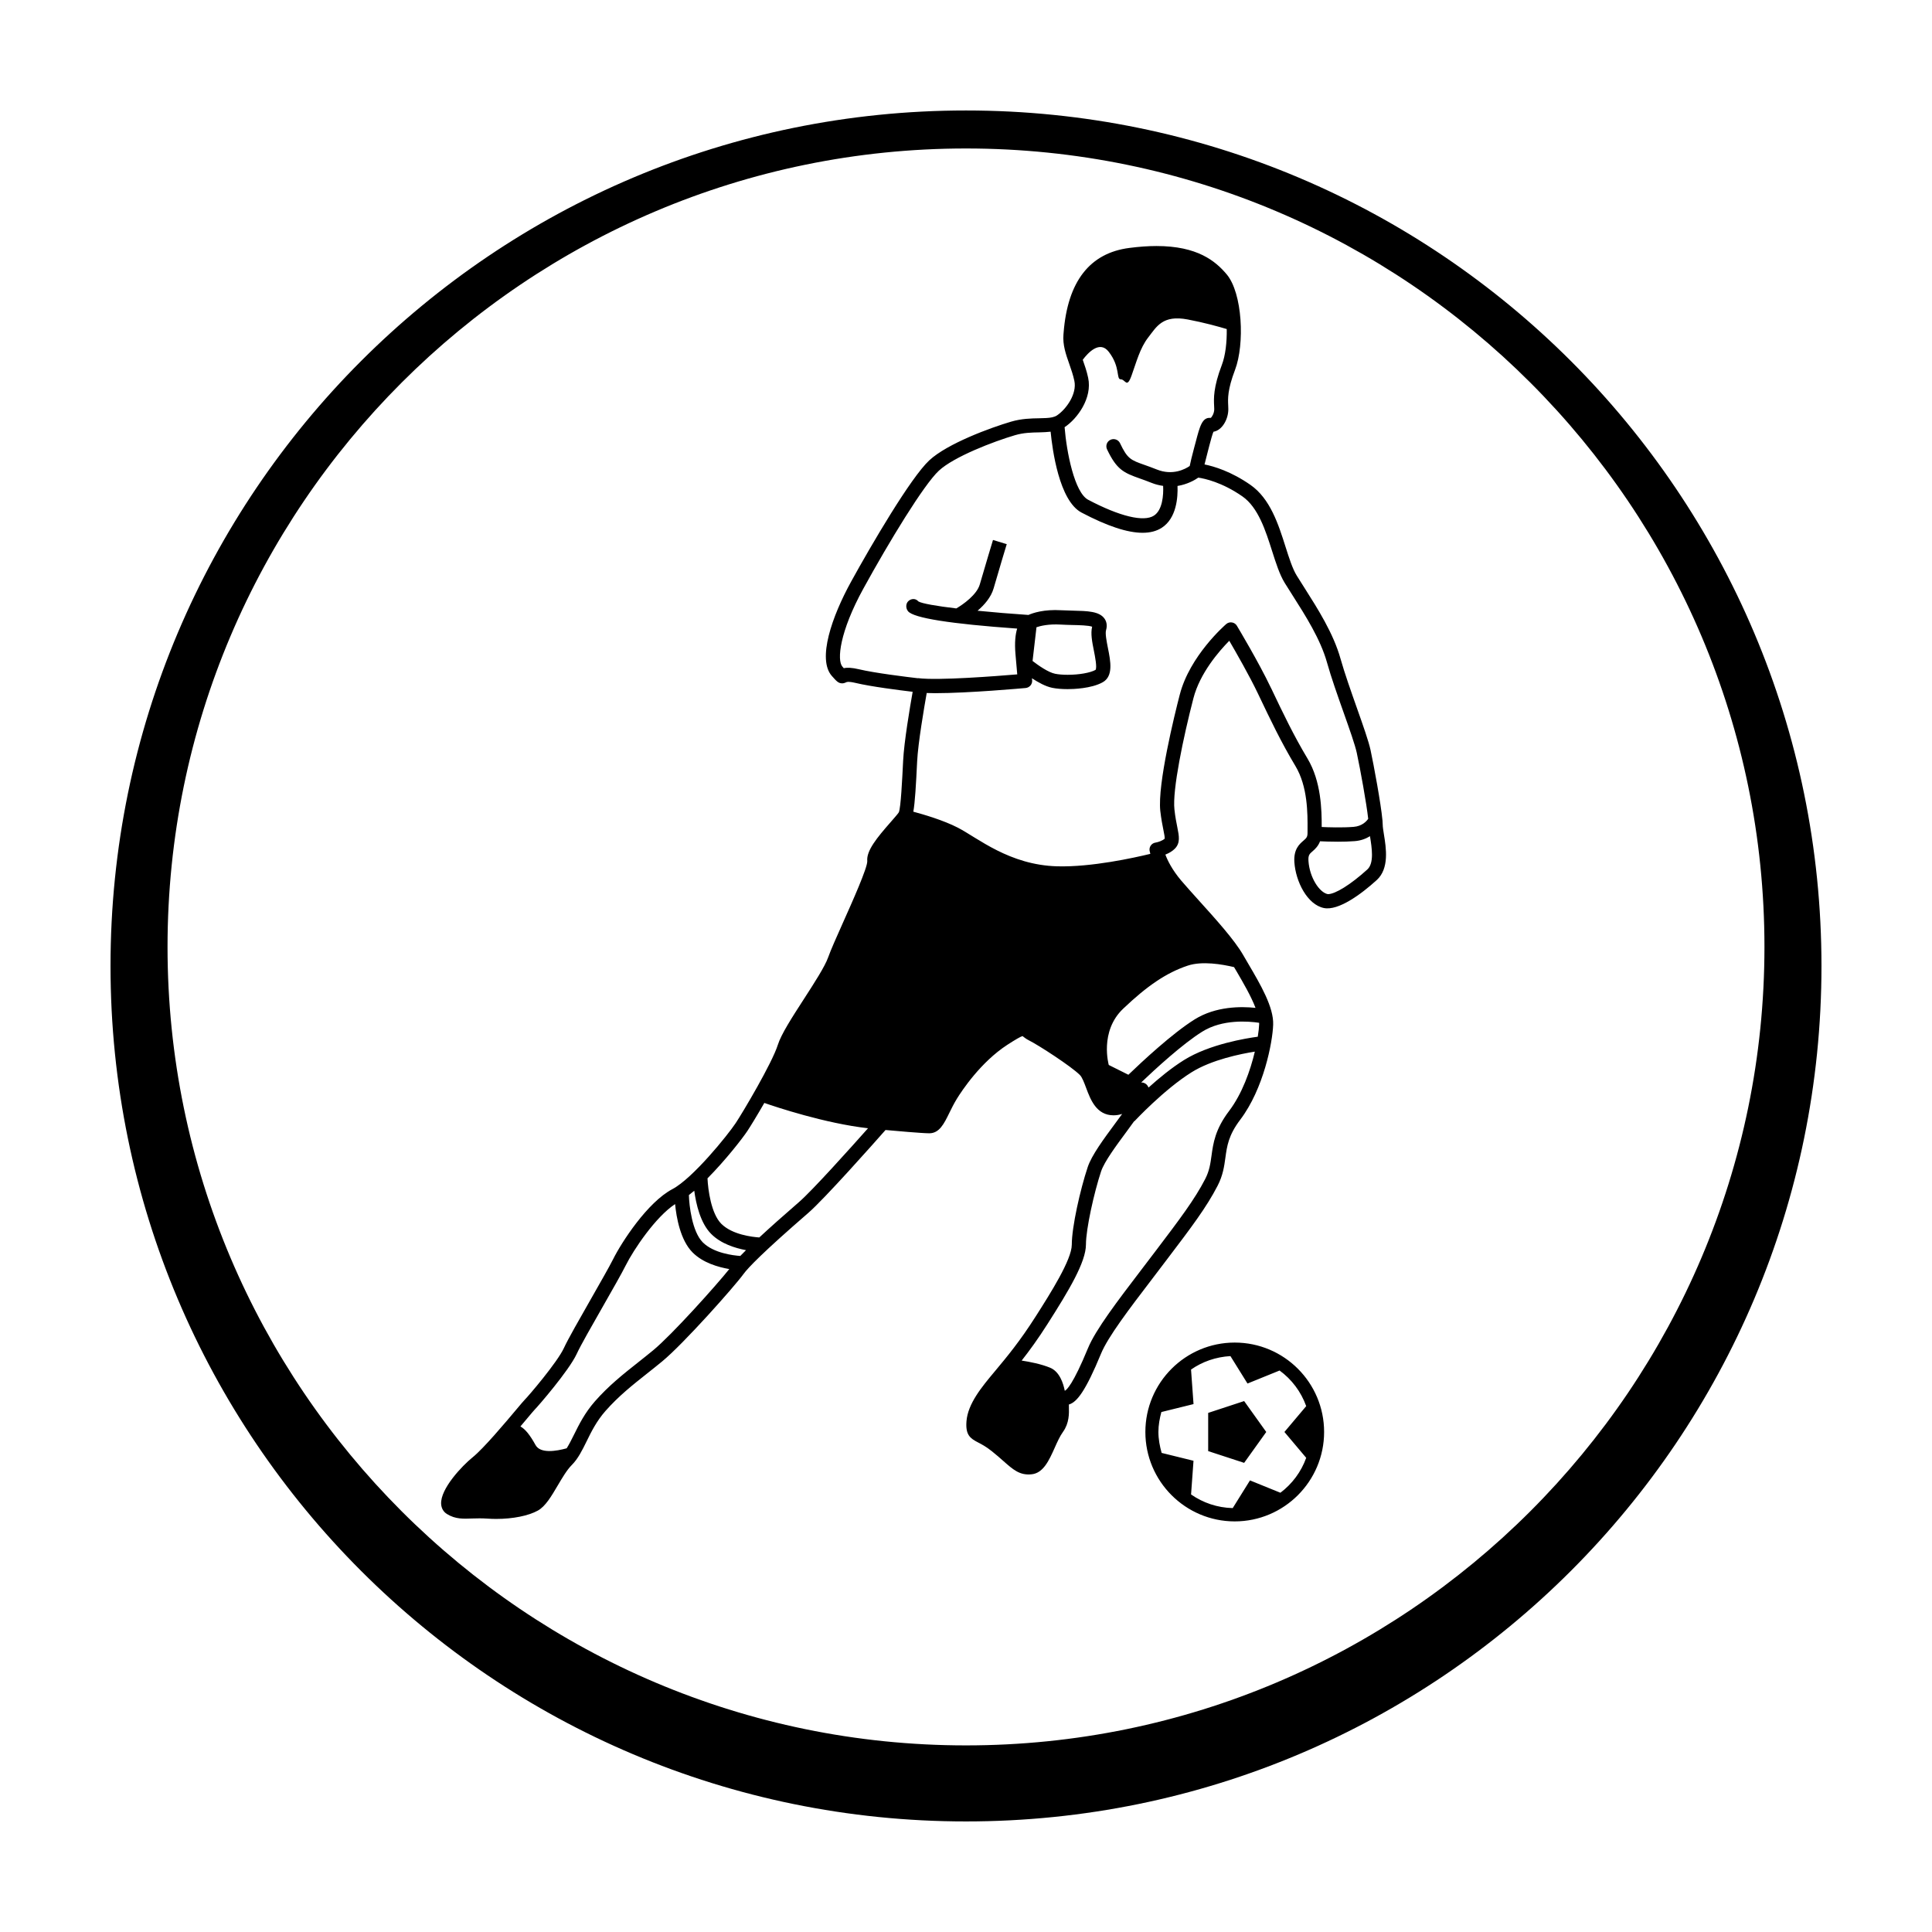 <?xml version="1.0" encoding="UTF-8"?>
<!-- Uploaded to: ICON Repo, www.svgrepo.com, Generator: ICON Repo Mixer Tools -->
<svg fill="#000000" width="800px" height="800px" version="1.1" viewBox="144 144 512 512" xmlns="http://www.w3.org/2000/svg">
 <path d="m479.57 523.49-5.859 8.184-9.531-3.117v-10.125l9.531-3.133zm-8.355-23.695c13.07 0 23.688 10.621 23.688 23.695 0 13.062-10.621 23.695-23.688 23.695-13.059 0-23.68-10.629-23.68-23.695 0-13.074 10.621-23.695 23.68-23.695zm-20.223 23.695c0 1.93 0.359 3.769 0.855 5.547l8.445 2.082-0.648 8.926c3.152 2.203 6.941 3.512 11.039 3.617l4.574-7.34 8.066 3.273c3.102-2.344 5.5-5.531 6.836-9.254l-5.773-6.852 5.773-6.848c-1.375-3.828-3.84-7.09-7.055-9.438l-8.504 3.449-4.523-7.273c-3.871 0.227-7.453 1.477-10.438 3.57l0.66 9.152-8.523 2.106c-0.453 1.695-0.785 3.438-0.785 5.281zm-181.76 6.731c2.949-2.387 8.629-9.145 11.688-12.785 1.082-1.293 1.863-2.207 2.121-2.465 0.973-0.961 8.652-9.934 10.402-13.73 1.066-2.324 4.176-7.766 7.184-13.039 2.492-4.375 4.856-8.504 5.844-10.48 2.281-4.566 9.129-15.113 15.703-18.582 5.441-2.863 14.699-14.359 16.762-17.461 1.895-2.832 9.691-15.98 11.191-20.762 0.883-2.832 3.809-7.352 6.902-12.141 2.742-4.246 5.578-8.629 6.438-11.062 0.699-1.969 2.207-5.34 3.949-9.246 2.43-5.43 6.492-14.516 6.422-16.27-0.277-2.719 2.535-6.168 6.246-10.387 0.863-0.992 1.949-2.227 2.121-2.551 0.523-1.293 0.875-8.438 1.137-13.668 0.246-5.004 1.809-14.219 2.523-18.258-3.578-0.43-11.047-1.375-15.125-2.348-1.02-0.242-1.617-0.293-1.941-0.293l-0.398 0.059c-0.289 0.16-0.84 0.344-1.168 0.344-1.047 0-1.516-0.535-2.777-1.953-3.941-4.438 0.039-15.809 5.078-24.969 5.391-9.801 15.824-27.613 20.742-32.184 4.84-4.484 16.289-8.664 21.668-10.246 2.797-0.82 5.371-0.863 7.445-0.898 1.355-0.031 2.519-0.047 3.465-0.258 0.52-0.117 0.926-0.281 1.266-0.508 2.414-1.613 5.344-5.68 4.594-9.16-0.324-1.551-0.848-3.031-1.34-4.457-0.918-2.602-1.773-5.055-1.547-7.82l0.039-0.457c1.055-13.578 6.922-21.145 17.445-22.484 2.559-0.332 4.973-0.504 7.176-0.504 10.871 0 15.637 3.996 18.586 7.488 4.211 4.984 4.82 18.5 2.223 25.336-2.016 5.281-1.895 7.672-1.809 9.418 0.02 0.363 0.031 0.695 0.031 1.02 0 2.648-1.648 5.598-3.934 5.953-0.289 0.629-0.695 2.176-1.094 3.672l-0.422 1.637c-0.406 1.516-0.676 2.602-0.855 3.359 2.539 0.508 7.062 1.863 12.16 5.41 5.254 3.656 7.422 10.453 9.32 16.453 0.945 2.961 1.832 5.758 2.941 7.57 0.648 1.059 1.367 2.195 2.137 3.387 3.375 5.32 7.602 11.941 9.48 18.656 1.082 3.844 2.812 8.727 4.332 13.039 1.672 4.727 3.113 8.801 3.629 11.176 0.84 3.91 2.754 14.219 3.144 18.512 0.012 0.121 0.047 0.242 0.031 0.371 0.031 0.328 0.047 0.625 0.047 0.855 0 0.648 0.156 1.559 0.316 2.586 0.59 3.613 1.465 9.062-1.891 12.121-4.117 3.75-10.148 8.184-13.992 7.422-4.41-0.883-7.496-7.004-7.844-12.16-0.227-3.43 1.359-4.797 2.414-5.703 0.754-0.664 1.074-0.934 1.074-2.039l0.004-0.891c0.023-4.262 0.066-11.391-3.219-16.852-3.773-6.277-6.656-12.328-9.707-18.73l-0.215-0.453c-2.227-4.672-5.769-10.855-7.598-14-2.66 2.691-7.789 8.559-9.508 15.25-2.68 10.367-5.606 24.309-5.027 29.453 0.215 2.023 0.535 3.562 0.77 4.746 0.465 2.316 0.836 4.144-0.676 5.664-0.609 0.605-1.402 1.109-2.359 1.492-0.047 0.02-0.098 0.039-0.137 0.055 0.562 1.527 1.77 4.004 4.168 6.856 1.27 1.484 2.891 3.289 4.625 5.215 4.469 4.949 9.547 10.559 11.84 14.574l1.41 2.414c3.144 5.352 6.699 11.406 6.523 16.027-0.16 4.68-2.519 16.988-8.723 25.172-3.117 4.102-3.512 6.996-3.934 10.066-0.312 2.289-0.641 4.664-2.055 7.418-2.957 5.754-7.062 11.16-13.281 19.352l-4.102 5.402c-6.027 7.883-11.715 15.348-13.543 19.82-4.086 9.898-6.402 12.844-8.496 13.418 0 0.207 0 0.453 0.004 0.656 0.047 1.707 0.109 4.281-1.57 6.609-0.801 1.109-1.527 2.695-2.207 4.238-1.473 3.289-2.996 6.676-6.09 6.992-3.18 0.348-4.949-1.266-7.516-3.527-0.836-0.742-1.82-1.617-3.031-2.578-1.566-1.258-2.727-1.848-3.664-2.336-2.098-1.082-3.352-1.996-3.066-5.613 0.363-4.664 4.051-9.09 7.41-13.105l0.281-0.336c3.008-3.613 6.434-7.703 10.68-14.379 3.797-5.965 9.539-14.984 9.539-18.977 0-4.66 2.223-14.582 4.223-20.57 1.043-3.129 4.227-7.426 7.297-11.586 0.559-0.75 1.199-1.617 1.828-2.492-0.707 0.23-1.473 0.367-2.277 0.367-4.555 0-6.121-4.188-7.266-7.25-0.52-1.387-1.047-2.816-1.668-3.441-2.309-2.301-10.898-7.871-13.473-9.16-0.727-0.367-1.211-0.746-1.566-1.023-0.074-0.07-0.145-0.117-0.109-0.141-0.535 0.133-1.914 0.934-4.07 2.328-7.055 4.59-12.031 12.121-13.387 14.324-0.785 1.285-1.422 2.578-1.984 3.723-1.414 2.902-2.656 5.402-5.309 5.402-1.898 0-9.004-0.637-11.602-0.871-3.074 3.488-16.164 18.246-20.48 21.984-12.043 10.43-15.977 14.555-17.148 16.176-2.449 3.367-15.914 18.52-21.574 23.172-1.344 1.113-2.672 2.16-3.977 3.195-3.891 3.082-7.566 5.996-11.035 9.93-2.367 2.691-3.773 5.535-5.004 8.055-1.164 2.363-2.258 4.606-3.953 6.301-1.258 1.258-2.5 3.367-3.699 5.394-1.676 2.848-3.258 5.543-5.273 6.656-2.5 1.379-6.609 2.207-11.004 2.207-0.812 0-1.621-0.023-2.414-0.086-1.445-0.098-2.727-0.066-3.863-0.031-2.422 0.086-4.543 0.227-6.82-1.195-0.91-0.57-1.457-1.512-1.523-2.648-0.234-4.043 5.617-10.164 8.32-12.348zm188.53-105.29c6.762-4.227 16.555-5.789 19.562-6.191 0.211-1.34 0.344-2.523 0.371-3.367 0.012-0.098-0.02-0.215-0.02-0.324-2.805-0.414-9.703-0.996-15.043 2.336-5.246 3.269-12.461 9.91-16.207 13.48 0.031 0 0.039-0.004 0.07-0.004 0.273 0 1.395 0.098 1.883 1.352 2.75-2.481 6.066-5.207 9.383-7.281zm7.082-170.18c0.297-0.172 0.945-1.211 0.945-2.309 0-0.258-0.02-0.535-0.031-0.836-0.102-1.961-0.242-4.918 2.055-10.926 0.953-2.504 1.34-5.992 1.289-9.477-2.242-0.672-6.082-1.734-10.34-2.539-6.66-1.27-8.242 1.898-10.465 4.758-2.223 2.852-3.168 6.66-4.438 10.148-1.266 3.488-1.586 0.953-2.852 0.953-1.27 0 0-3.18-3.176-7.297-2.398-3.109-5.5 0.266-6.887 2.117 0.523 1.492 1.062 3.043 1.43 4.777 1.16 5.391-2.918 10.883-6.184 13.047-0.02 0.012-0.039 0.02-0.059 0.031 0.523 6.629 2.629 17.34 6.246 19.246 8.367 4.41 14.723 5.945 17.422 4.203 2.262-1.449 2.57-5.391 2.445-7.883-0.984-0.145-1.996-0.367-3.066-0.801-1.188-0.48-2.211-0.84-3.113-1.16-4.301-1.523-6.137-2.352-8.688-7.723-0.441-0.945-0.047-2.086 0.91-2.527 0.945-0.449 2.09-0.047 2.535 0.902 1.961 4.144 2.832 4.465 6.516 5.762 0.938 0.332 2 0.711 3.25 1.211 4.219 1.688 7.547-0.141 8.699-0.934 0.195-1.004 0.574-2.559 1.16-4.769l0.434-1.613c1.078-4.129 1.715-6.606 3.961-6.363zm31.051 126.21c1.98 0 6.086-2.57 10.465-6.543 1.855-1.688 1.188-5.769 0.711-8.75-0.004-0.02-0.012-0.047-0.012-0.066-1.055 0.648-2.371 1.18-4.066 1.309-1.438 0.117-3.008 0.152-4.457 0.152-2.035 0-3.809-0.074-4.707-0.117-0.484 1.285-1.316 2.074-1.953 2.621-0.852 0.727-1.219 1.055-1.117 2.625 0.301 4.367 2.898 8.355 5.137 8.77zm-39.242-52.875c2.648-10.281 11.926-18.367 12.312-18.707 0.422-0.359 0.973-0.52 1.523-0.422 0.551 0.086 1.023 0.406 1.305 0.883 0.238 0.395 5.793 9.668 8.961 16.332l0.223 0.441c3.008 6.328 5.863 12.297 9.531 18.418 3.637 6.07 3.769 13.672 3.758 18.133 1.629 0.082 5.41 0.207 8.438-0.031 2.293-0.18 3.461-1.516 3.883-2.141-0.434-4.016-2.098-13.141-3.023-17.453-0.453-2.137-1.934-6.301-3.492-10.711-1.547-4.363-3.301-9.309-4.41-13.281-1.734-6.184-5.793-12.543-9.043-17.648-0.777-1.211-1.512-2.367-2.168-3.441-1.352-2.203-2.301-5.211-3.32-8.387-1.727-5.43-3.68-11.594-7.883-14.52-5.422-3.773-10.055-4.734-11.688-4.973-0.961 0.676-2.922 1.789-5.508 2.207 0.121 2.996-0.242 8.555-4.188 11.09-1.367 0.875-3.043 1.32-5.059 1.32-4.039 0-9.391-1.777-16.191-5.359-5.941-3.125-7.738-16.797-8.188-21.434-0.953 0.105-1.945 0.16-2.977 0.18-2.035 0.035-4.141 0.07-6.449 0.746-5.691 1.672-16.199 5.707-20.184 9.406-3.984 3.691-13.168 18.785-20.008 31.242-6.312 11.48-7.047 19.008-5.562 20.688 0.141 0.16 0.262 0.297 0.371 0.418 0.852-0.203 2.195-0.152 3.984 0.277 4.211 1.004 12.637 2.031 15.594 2.379 0.051 0 0.102-0.023 0.152-0.016 5.254 0.672 20.816-0.551 26.234-1.004l-0.473-5.402c-0.262-3.059-0.012-5.219 0.453-6.731-17.688-1.258-27.398-2.793-28.902-4.578-0.676-0.801-0.664-2.098 0.133-2.766 0.805-0.68 1.906-0.66 2.586 0.141 0.91 0.559 4.805 1.23 10.051 1.859 1.824-1.059 5.453-3.629 6.231-6.375 1.281-4.449 3.496-11.766 3.496-11.766l3.641 1.109s-2.207 7.273-3.473 11.703c-0.684 2.387-2.469 4.41-4.258 5.941 4.277 0.422 8.949 0.816 13.48 1.117 1.164-0.516 4.07-1.527 8.711-1.246 1.023 0.055 2.055 0.082 3.047 0.105 3.906 0.09 6.988 0.168 8.375 2.082 0.441 0.605 0.867 1.641 0.434 3.109-0.258 0.863 0.156 2.984 0.492 4.684 0.711 3.523 1.496 7.516-1.395 9.117-3.031 1.684-7.875 1.809-9.289 1.809-1.535 0-2.934-0.117-4.055-0.344-1.785-0.359-3.769-1.465-5.387-2.535l0.047 0.52c0.102 1.043-0.676 1.961-1.719 2.062-0.734 0.066-15.109 1.371-24.027 1.371-0.785 0-1.492-0.023-2.191-0.047-0.664 3.769-2.293 13.23-2.535 18.121-0.312 6.402-0.57 10.867-1.012 13.332 2.707 0.73 7.961 2.262 11.766 4.219 5.324 2.742 13.66 9.91 26.363 10.258 9.047 0.25 20.355-2.254 24.676-3.301-0.133-0.504-0.188-0.805-0.195-0.852-0.156-1.02 0.543-1.977 1.57-2.133 0.004 0 0.637-0.102 1.328-0.387 0.484-0.195 0.863-0.43 1.094-0.629 0.086-0.289-0.137-1.367-0.328-2.324-0.262-1.266-0.574-2.902-0.828-5.074-0.75-7.106 3.762-25.379 5.164-30.805zm-23.223-18c-0.938-0.359-3.465-0.418-5.199-0.453-1.043-0.023-2.117-0.055-3.188-0.117-3.098-0.176-5.269 0.332-6.363 0.707l-1.039 8.941c1.496 1.152 4.176 3.039 5.984 3.391 0.855 0.176 2.039 0.273 3.305 0.273 3.059 0 5.984-0.523 7.402-1.301 0.441-0.621-0.125-3.527-0.438-5.09-0.465-2.332-0.902-4.531-0.465-6.352zm38.25 91.289-0.641-1.078c-3.125-0.746-8.457-1.668-12.273-0.395-5.715 1.906-10.781 5.394-17.121 11.422-6.34 6.027-3.809 14.906-3.809 14.906l5.199 2.594c3.547-3.41 11.594-10.941 17.574-14.68 5.586-3.481 12.281-3.457 16.117-3.047-1.176-3.098-3.254-6.648-5.047-9.723zm-35.871 53.027c-1.855 5.586-4.019 15.277-4.019 19.391 0 4.699-4.586 12.281-10.125 20.984-2.578 4.055-4.84 7.16-6.914 9.789 2.062 0.312 5.203 0.918 7.551 1.898 2.484 1.031 3.477 4.09 3.871 6.09 0.02 0 0.031-0.004 0.047 0 0.422-0.203 2.117-1.578 6.098-11.246 2.023-4.926 7.871-12.574 14.043-20.668l4.102-5.391c6.09-8.039 10.117-13.34 12.93-18.801 1.125-2.188 1.375-4.055 1.676-6.211 0.449-3.254 0.953-6.938 4.66-11.824 3.465-4.57 5.629-10.711 6.816-15.719-3.68 0.578-11.445 2.141-16.766 5.473-7.297 4.559-15.074 12.906-15.16 12.988l-0.039-0.047c-0.621 0.863-1.25 1.738-2 2.75-2.773 3.746-5.906 7.984-6.769 10.543zm-61.77-11.402c-11.387-1.285-24.469-5.656-27.484-6.711-1.98 3.445-3.773 6.359-4.508 7.461-1.234 1.859-5.758 7.703-10.551 12.523 0.137 2.984 0.957 9.34 3.664 12.051 2.906 2.898 8.242 3.488 10.066 3.613 2.769-2.574 6.238-5.668 10.535-9.391 3.508-3.035 13.586-14.266 18.277-19.547zm-32.336 32.305c-2.887-0.543-6.637-1.691-9.227-4.297-2.856-2.852-4.016-7.91-4.488-11.453-0.48 0.402-0.953 0.797-1.422 1.152 0.07 2.715 0.828 9.668 3.684 12.531 2.84 2.848 8.012 3.465 9.934 3.602 0.445-0.461 0.961-0.977 1.52-1.535zm-40.043 40.062c3.691-4.188 7.496-7.199 11.527-10.387 1.285-1.023 2.59-2.051 3.914-3.144 4.926-4.055 16.57-17.027 20.172-21.52-2.938-0.508-6.977-1.648-9.719-4.394-3.258-3.254-4.309-9.344-4.644-12.828-5.176 3.402-10.984 12.055-13.098 16.277-1.031 2.066-3.41 6.242-5.934 10.664-2.973 5.195-6.035 10.574-7.039 12.758-2.066 4.457-10.305 13.949-11.16 14.797-0.227 0.23-0.926 1.066-1.906 2.231-0.539 0.641-1.176 1.395-1.855 2.203 1.301 0.711 2.562 2.301 4.012 4.934 1.281 2.309 5.453 1.629 8.246 0.855 0.66-1.039 1.258-2.238 1.926-3.578 1.348-2.715 2.859-5.793 5.559-8.867zm98.34-342.09c-125.21 0-226.71 101.5-226.71 226.71 0 125.22 101.5 226.71 226.71 226.71 125.22 0 226.71-101.5 226.71-226.71-0.004-125.21-101.5-226.71-226.71-226.71zm0 433.27c-116.68 0-211.6-94.922-211.6-211.6 0-116.68 94.922-211.6 211.6-211.6 116.68 0 211.6 94.922 211.6 211.6-0.004 116.68-94.926 211.6-211.6 211.6z"/>
</svg>